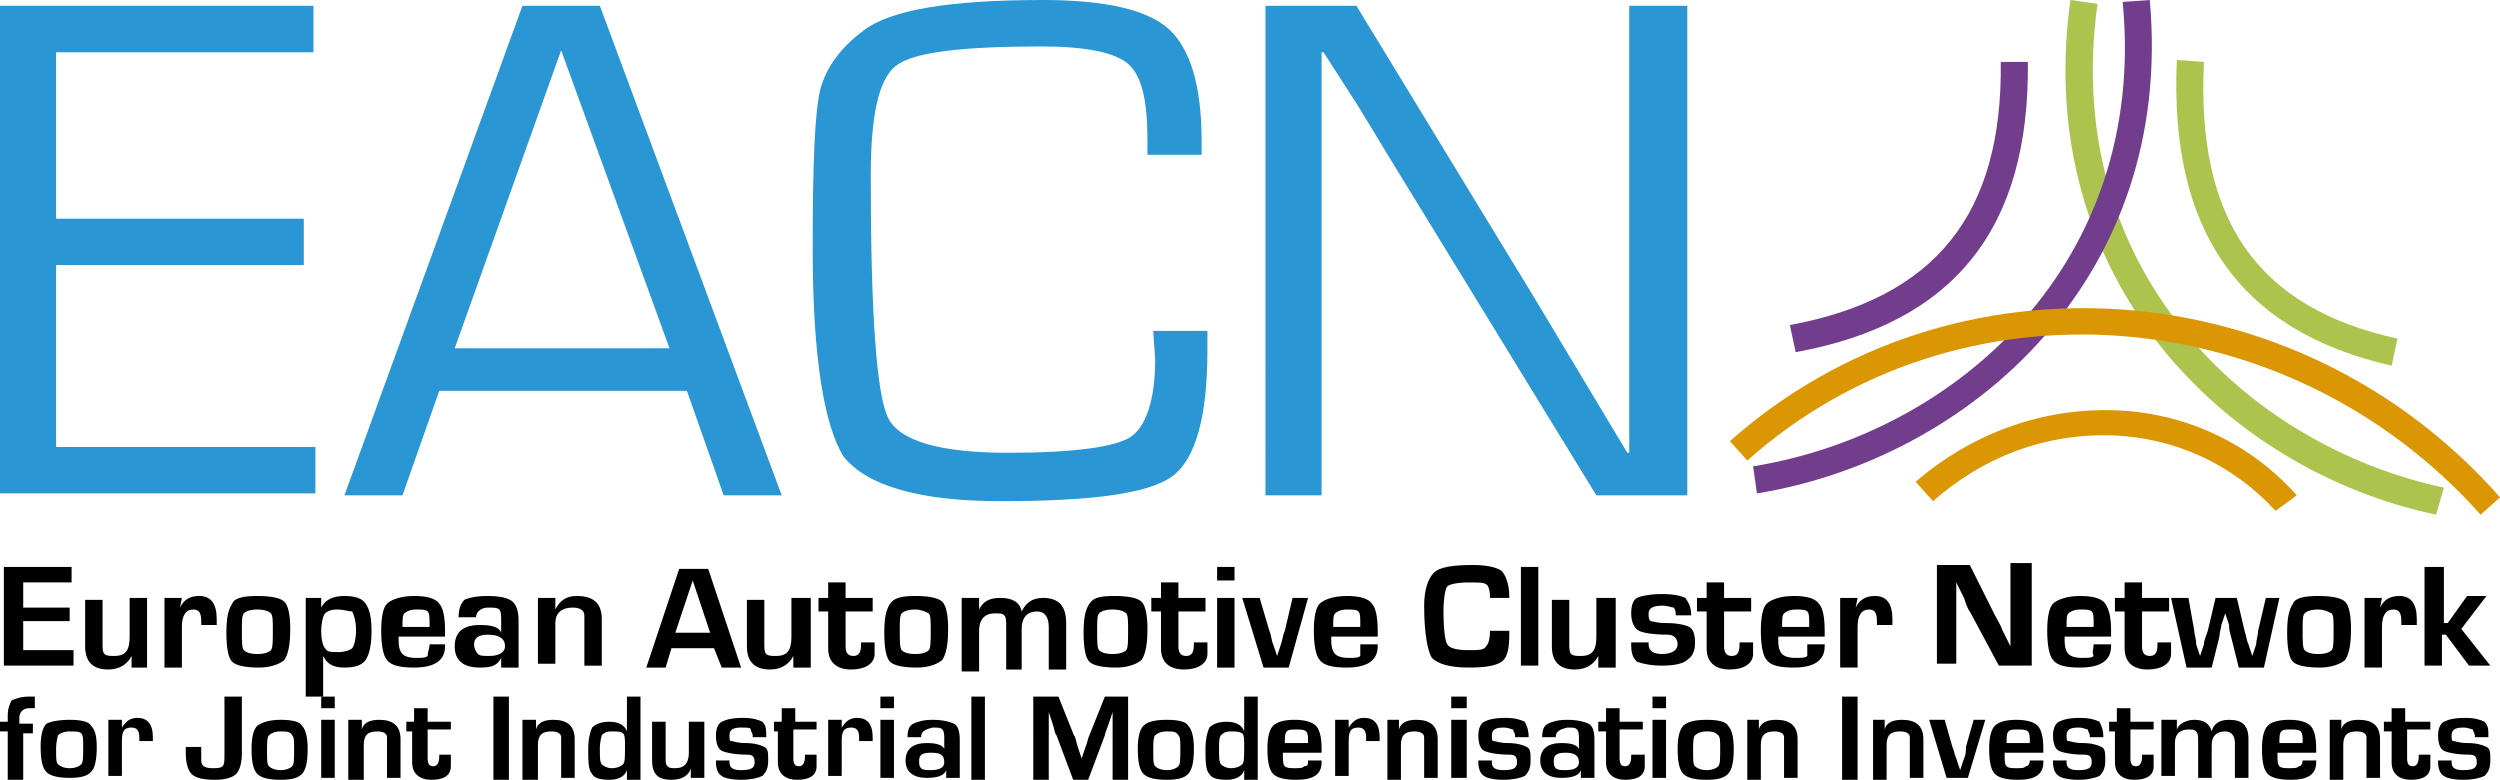 <?xml version="1.0" encoding="utf-8"?>
<!-- Generator: Adobe Illustrator 22.0.1, SVG Export Plug-In . SVG Version: 6.00 Build 0)  -->
<svg version="1.1" id="logo_1_" xmlns="http://www.w3.org/2000/svg" xmlns:xlink="http://www.w3.org/1999/xlink" x="0px" y="0px"
	 viewBox="0 0 129.2 40.3" style="enable-background:new 0 0 129.2 40.3;" xml:space="preserve">
<style type="text/css">
	.st0{fill:#2A97D4;}
	.st1{fill:#ACC44E;}
	.st2{fill:#723D8C;}
	.st3{fill:#DB9603;}
</style>
<g id="text">
	<path class="st0" d="M2.9,2.7v8.6h12.8v2.4H2.9v9.4h13.4v2.4H0V0.3h16.2v2.4H2.9z"/>
	<path class="st0" d="M35.5,20.2H22.7l-1.9,5.4h-3L27,0.3h4l9.4,25.3h-3L35.5,20.2z M34.6,18L29,2.6L23.5,18H34.6z"/>
	<path class="st0" d="M59.6,17.1h2.8v1c0,3.4-0.6,5.6-1.8,6.5s-4.1,1.3-8.9,1.3c-4.2,0-6.9-0.8-8.1-2.3c-1-1.6-1.6-5.1-1.6-10.7
		c0-4.4,0.1-7.1,0.4-8.3c0.3-1.1,1-2.1,2.2-3C46,0.5,49.1,0,53.9,0c3.2,0,5.4,0.5,6.5,1.5s1.7,2.9,1.7,5.8V8h-2.8V7.2
		c0-2-0.3-3.3-1-3.9s-2.2-0.9-4.5-0.9c-4.1,0-6.6,0.3-7.5,1S45,6,45,9.1c0,7.1,0.3,11.3,0.9,12.5c0.6,1.2,2.7,1.8,6.2,1.8
		c3.4,0,5.5-0.3,6.3-0.8s1.3-1.9,1.3-4L59.6,17.1z"/>
	<path class="st0" d="M87.2,0.3v25.3h-4.7L71.9,8.3l-1.7-2.8l-0.9-1.4l-0.9-1.4h-0.1v0.9v1v1.9v19.1h-2.9V0.3h4.7l9.2,15.1l2.4,4
		l1.2,2l1.2,2h0.1v-0.9v-1v-1.9V0.3H87.2z"/>
	<path d="M1.2,30.1v1.3h2.4v0.7H1.2v1.5h2.6v0.8H0.2v-5.1h3.5v0.8C3.7,30.1,1.2,30.1,1.2,30.1z"/>
	<path d="M7.6,30.9v3.6H6.8v-0.6l0,0c-0.2,0.4-0.6,0.7-1.2,0.7c-0.8,0-1.2-0.4-1.2-1.2V31h0.9v2.2c0,0.3,0,0.5,0.1,0.6
		s0.3,0.1,0.5,0.1c0.6,0,0.8-0.3,0.8-1v-2C6.7,30.9,7.6,30.9,7.6,30.9z"/>
	<path d="M8.5,30.9h0.9l-0.1,0.5l0,0c0.2-0.4,0.5-0.6,1-0.6c0.6,0,0.9,0.4,0.9,1.2v0.3h-0.8c0-0.1,0-0.2,0-0.2
		c0-0.4-0.1-0.6-0.4-0.6c-0.4,0-0.6,0.3-0.6,0.9v2.1H8.5V30.9z"/>
	<path d="M13.3,30.8c0.7,0,1.2,0.1,1.4,0.3c0.2,0.2,0.3,0.7,0.3,1.4c0,0.8-0.1,1.3-0.3,1.6c-0.2,0.2-0.7,0.4-1.3,0.4
		c-0.7,0-1.2-0.1-1.4-0.3s-0.3-0.7-0.3-1.5s0.1-1.2,0.3-1.5C12.1,30.9,12.6,30.8,13.3,30.8z M13.3,31.5c-0.4,0-0.6,0.1-0.7,0.2
		c-0.1,0.1-0.1,0.4-0.1,0.9s0,0.9,0.1,1s0.3,0.2,0.7,0.2s0.6-0.1,0.7-0.2c0.1-0.1,0.1-0.5,0.1-1s0-0.8-0.1-0.9
		C13.9,31.6,13.7,31.5,13.3,31.5z"/>
	<path d="M15.7,30.9h0.9v0.5l0,0c0.2-0.4,0.6-0.6,1.2-0.6c0.5,0,0.9,0.1,1.1,0.4s0.3,0.7,0.3,1.4c0,0.7-0.1,1.2-0.3,1.5
		c-0.2,0.3-0.6,0.4-1.1,0.4c-0.6,0-0.9-0.2-1.1-0.6l0,0V36h-0.9v-5.1H15.7z M17.4,31.5c-0.3,0-0.5,0.1-0.6,0.2s-0.2,0.5-0.2,0.9
		c0,0.5,0.1,0.8,0.2,0.9c0.1,0.2,0.3,0.2,0.7,0.2c0.3,0,0.6-0.1,0.7-0.2c0.1-0.1,0.2-0.5,0.2-0.9c0-0.5-0.1-0.8-0.2-1
		C18,31.6,17.8,31.5,17.4,31.5z"/>
	<path d="M22.2,33.3H23v0.1c0,0.7-0.5,1.1-1.6,1.1c-0.7,0-1.2-0.1-1.4-0.4c-0.2-0.2-0.3-0.8-0.3-1.5s0.1-1.2,0.3-1.4
		c0.2-0.2,0.7-0.4,1.4-0.4c0.6,0,1.1,0.1,1.3,0.4c0.2,0.2,0.3,0.7,0.3,1.4v0.3h-2.4c0,0.1,0,0.1,0,0.2c0,0.4,0.1,0.6,0.2,0.7
		c0.1,0.1,0.3,0.2,0.7,0.2c0.3,0,0.5,0,0.6-0.1C22.1,33.7,22.2,33.5,22.2,33.3z M22.2,32.3L22.2,32.3c0-0.4,0-0.6-0.1-0.7
		s-0.3-0.1-0.6-0.1c-0.3,0-0.5,0.1-0.6,0.2s-0.1,0.3-0.1,0.7h1.4V32.3z"/>
	<path d="M24.6,31.9h-0.9c0-0.4,0.1-0.7,0.3-0.9c0.2-0.1,0.6-0.2,1.2-0.2s1.1,0.1,1.3,0.3c0.2,0.2,0.3,0.5,0.3,1v2.4h-0.9V34l0,0
		c-0.2,0.4-0.5,0.5-1.1,0.5c-0.9,0-1.3-0.4-1.3-1.1c0-0.7,0.4-1.1,1.3-1.1c0.6,0,1,0.1,1.1,0.4l0,0v-0.6c0-0.3,0-0.5-0.1-0.6
		s-0.3-0.1-0.6-0.1C24.9,31.4,24.6,31.6,24.6,31.9z M25.2,32.8c-0.5,0-0.7,0.2-0.7,0.5c0,0.2,0.1,0.4,0.2,0.5s0.3,0.1,0.6,0.1
		c0.5,0,0.8-0.2,0.8-0.5C26.1,33,25.8,32.8,25.2,32.8z"/>
	<path d="M27.8,30.9h0.9v0.6l0,0c0.2-0.4,0.5-0.7,1.1-0.7c0.9,0,1.3,0.4,1.3,1.2v2.4h-0.9v-2.2v-0.1v-0.3c0-0.3-0.3-0.4-0.6-0.4
		c-0.6,0-0.9,0.3-0.9,0.8v2.1h-0.9V30.9z"/>
	<path d="M36.9,33.5h-2.2l-0.3,1h-1l1.7-5.1h1.5l1.7,5.1h-1L36.9,33.5z M36.7,32.7L35.8,30l-0.9,2.7H36.7z"/>
	<path d="M41.9,30.9v3.6H41v-0.6l0,0c-0.2,0.4-0.6,0.7-1.2,0.7c-0.8,0-1.2-0.4-1.2-1.2V31h0.9v2.2c0,0.3,0,0.5,0.1,0.6
		s0.3,0.1,0.5,0.1c0.6,0,0.8-0.3,0.8-1v-2C40.9,30.9,41.9,30.9,41.9,30.9z"/>
	<path d="M45.1,30.9v0.7h-1.4v1.8c0,0.3,0.1,0.5,0.4,0.5c0.3,0,0.4-0.2,0.4-0.6v-0.1h0.7v0.2c0,0.2,0,0.3,0,0.4
		c0,0.5-0.5,0.8-1.2,0.8c-0.8,0-1.2-0.4-1.2-1.1v-1.9h-0.5v-0.7h0.5v-0.8h0.9v0.8C43.7,30.9,45.1,30.9,45.1,30.9z"/>
	<path d="M47.3,30.8c0.7,0,1.2,0.1,1.4,0.3c0.2,0.2,0.3,0.7,0.3,1.4c0,0.8-0.1,1.3-0.3,1.6c-0.2,0.2-0.7,0.4-1.3,0.4
		c-0.7,0-1.2-0.1-1.4-0.3s-0.3-0.7-0.3-1.5s0.1-1.2,0.3-1.5S46.6,30.8,47.3,30.8z M47.3,31.5c-0.4,0-0.6,0.1-0.7,0.2
		c-0.1,0.1-0.1,0.4-0.1,0.9s0,0.9,0.1,1s0.3,0.2,0.7,0.2s0.6-0.1,0.7-0.2c0.1-0.1,0.1-0.5,0.1-1s0-0.8-0.1-0.9
		C47.8,31.6,47.6,31.5,47.3,31.5z"/>
	<path d="M49.7,30.9h0.9v0.6l0,0c0.2-0.4,0.5-0.6,1.1-0.6s1,0.2,1.1,0.7l0,0c0.2-0.4,0.5-0.7,1.1-0.7c0.8,0,1.2,0.4,1.2,1.3v2.4
		h-0.9v-2.2c0-0.5-0.2-0.8-0.6-0.8c-0.5,0-0.8,0.3-0.8,0.9v2.1H52v-2.2c0-0.3,0-0.5-0.1-0.6s-0.2-0.1-0.5-0.1
		c-0.5,0-0.8,0.3-0.8,0.9v2.1h-0.9V30.9z"/>
	<path d="M57.6,30.8c0.7,0,1.2,0.1,1.4,0.3c0.2,0.2,0.3,0.7,0.3,1.4c0,0.8-0.1,1.3-0.3,1.6c-0.2,0.2-0.7,0.4-1.3,0.4
		c-0.7,0-1.2-0.1-1.4-0.3S56,33.5,56,32.7s0.1-1.2,0.3-1.5S56.8,30.8,57.6,30.8z M57.5,31.5c-0.4,0-0.6,0.1-0.7,0.2
		c-0.1,0.1-0.1,0.4-0.1,0.9s0,0.9,0.1,1s0.3,0.2,0.7,0.2s0.6-0.1,0.7-0.2c0.1-0.1,0.1-0.5,0.1-1s0-0.8-0.1-0.9
		C58.1,31.6,57.9,31.5,57.5,31.5z"/>
	<path d="M62.3,30.9v0.7h-1.4v1.8c0,0.3,0.1,0.5,0.4,0.5c0.3,0,0.4-0.2,0.4-0.6v-0.1h0.7v0.2c0,0.2,0,0.3,0,0.4
		c0,0.5-0.5,0.8-1.2,0.8c-0.8,0-1.2-0.4-1.2-1.1v-1.9h-0.5v-0.7H60v-0.8h0.9v0.8C60.9,30.9,62.3,30.9,62.3,30.9z"/>
	<path d="M63.8,29.3V30h-0.9v-0.7H63.8z M63.8,30.9v3.6h-0.9v-3.6H63.8z"/>
	<path d="M67.6,30.9l-1,3.6h-1.3l-1.1-3.6h0.9l0.5,1.7c0.1,0.2,0.1,0.5,0.2,0.7l0.1,0.3l0.1,0.3l0,0l0.1-0.3l0.1-0.3
		c0.1-0.3,0.1-0.5,0.2-0.7l0.4-1.7C66.8,30.9,67.6,30.9,67.6,30.9z"/>
	<path d="M70.3,33.3h0.9v0.1c0,0.7-0.5,1.1-1.6,1.1c-0.7,0-1.2-0.1-1.4-0.4c-0.2-0.2-0.3-0.8-0.3-1.5s0.1-1.2,0.3-1.4
		c0.2-0.2,0.7-0.4,1.4-0.4c0.6,0,1.1,0.1,1.3,0.4c0.2,0.2,0.3,0.7,0.3,1.4v0.3h-2.4c0,0.1,0,0.1,0,0.2c0,0.4,0.1,0.6,0.2,0.7
		c0.1,0.1,0.3,0.2,0.7,0.2c0.3,0,0.5,0,0.6-0.1C70.3,33.7,70.3,33.5,70.3,33.3z M70.3,32.3L70.3,32.3c0-0.4,0-0.6-0.1-0.7
		s-0.3-0.1-0.6-0.1c-0.3,0-0.5,0.1-0.6,0.2s-0.1,0.3-0.1,0.7h1.4V32.3z"/>
	<path d="M77,32.6h1v0.2c0,0.7-0.1,1.2-0.4,1.4s-0.8,0.3-1.7,0.3c-1,0-1.6-0.2-1.9-0.5c-0.2-0.3-0.4-1.2-0.4-2.7
		c0-0.8,0.2-1.4,0.5-1.7c0.3-0.3,1-0.4,2-0.4c0.7,0,1.2,0.1,1.5,0.3c0.2,0.2,0.4,0.7,0.4,1.3v0.1h-1v-0.1c0-0.3-0.1-0.6-0.2-0.6
		c-0.1-0.1-0.4-0.1-0.9-0.1c-0.6,0-1,0.1-1.1,0.2s-0.2,0.6-0.2,1.3c0,1,0.1,1.6,0.2,1.7c0.1,0.2,0.5,0.3,1.1,0.3
		c0.5,0,0.8,0,0.9-0.2C76.9,33.3,77,33.1,77,32.6L77,32.6z"/>
	<path d="M79.5,29.3v5.1h-0.9v-5.1C78.6,29.3,79.5,29.3,79.5,29.3z"/>
	<path d="M83.5,30.9v3.6h-0.9v-0.6l0,0c-0.2,0.4-0.6,0.7-1.2,0.7c-0.8,0-1.2-0.4-1.2-1.2V31h0.9v2.2c0,0.3,0,0.5,0.1,0.6
		s0.3,0.1,0.5,0.1c0.6,0,0.8-0.3,0.8-1v-2C82.5,30.9,83.5,30.9,83.5,30.9z"/>
	<path d="M87.4,31.8h-0.8v-0.1c0-0.2-0.1-0.3-0.1-0.3c-0.1,0-0.3-0.1-0.6-0.1c-0.4,0-0.7,0.1-0.7,0.4c0,0.2,0,0.3,0.1,0.4
		c0.1,0,0.3,0.1,0.8,0.1c0.6,0,1,0.1,1.2,0.2s0.3,0.4,0.3,0.8c0,0.4-0.1,0.7-0.4,0.9c-0.2,0.2-0.7,0.3-1.3,0.3c-0.6,0-1-0.1-1.3-0.2
		c-0.2-0.2-0.3-0.4-0.3-0.9v-0.1h0.9c0,0.1,0,0.1,0,0.1c0,0.3,0.2,0.5,0.7,0.5s0.8-0.2,0.8-0.5s-0.2-0.5-0.5-0.5
		c-0.8,0-1.3-0.1-1.5-0.2c-0.2-0.1-0.4-0.4-0.4-0.9c0-0.4,0.1-0.7,0.3-0.8c0.2-0.1,0.7-0.2,1.3-0.2c0.6,0,1,0.1,1.2,0.2
		C87.3,31.2,87.4,31.4,87.4,31.8z"/>
	<path d="M90.5,30.9v0.7h-1.4v1.8c0,0.3,0.1,0.5,0.4,0.5s0.4-0.2,0.4-0.6v-0.1h0.7v0.2c0,0.2,0,0.3,0,0.4c0,0.5-0.5,0.8-1.2,0.8
		c-0.8,0-1.2-0.4-1.2-1.1v-1.9h-0.5v-0.7h0.5v-0.8h0.9v0.8C89.1,30.9,90.5,30.9,90.5,30.9z"/>
	<path d="M93.4,33.3h0.9v0.1c0,0.7-0.5,1.1-1.6,1.1c-0.7,0-1.2-0.1-1.4-0.4c-0.2-0.2-0.3-0.8-0.3-1.5s0.1-1.2,0.3-1.4
		c0.2-0.2,0.7-0.4,1.4-0.4c0.6,0,1.1,0.1,1.3,0.4c0.2,0.2,0.3,0.7,0.3,1.4v0.3h-2.4c0,0.1,0,0.1,0,0.2c0,0.4,0.1,0.6,0.2,0.7
		c0.1,0.1,0.3,0.2,0.7,0.2c0.3,0,0.5,0,0.6-0.1C93.4,33.7,93.4,33.5,93.4,33.3z M93.5,32.3L93.5,32.3c0-0.4,0-0.6-0.1-0.7
		s-0.3-0.1-0.6-0.1c-0.3,0-0.5,0.1-0.6,0.2s-0.1,0.3-0.1,0.7h1.4V32.3z"/>
	<path d="M95.1,30.9H96l-0.1,0.5l0,0c0.2-0.4,0.5-0.6,1-0.6c0.6,0,0.9,0.4,0.9,1.2v0.3H97c0-0.1,0-0.2,0-0.2c0-0.4-0.1-0.6-0.4-0.6
		c-0.4,0-0.6,0.3-0.6,0.9v2.1h-0.9V30.9z"/>
	<path d="M105,29.3v5.1h-1.7l-1.5-2.8c-0.1-0.1-0.2-0.4-0.3-0.7l-0.2-0.4l-0.2-0.4l0,0v0.3v0.3v0.7v2.9h-1v-5.1h1.7l1.3,2.6
		c0.1,0.2,0.3,0.5,0.4,0.8l0.2,0.4l0.2,0.4l0,0v-0.3v-0.3v-0.7v-3h1.1V29.3z"/>
	<path d="M108.2,33.3h0.9v0.1c0,0.7-0.5,1.1-1.6,1.1c-0.7,0-1.2-0.1-1.4-0.4c-0.2-0.2-0.3-0.8-0.3-1.5s0.1-1.2,0.3-1.4
		c0.2-0.2,0.7-0.4,1.4-0.4c0.6,0,1.1,0.1,1.3,0.4s0.3,0.7,0.3,1.4v0.3h-2.4c0,0.1,0,0.1,0,0.2c0,0.4,0.1,0.6,0.2,0.7
		c0.1,0.1,0.3,0.2,0.7,0.2c0.3,0,0.5,0,0.6-0.1C108.1,33.7,108.2,33.5,108.2,33.3z M108.2,32.3L108.2,32.3c0-0.4,0-0.6-0.1-0.7
		s-0.3-0.1-0.6-0.1c-0.3,0-0.5,0.1-0.6,0.2s-0.1,0.3-0.1,0.7h1.4V32.3z"/>
	<path d="M112.1,30.9v0.7h-1.4v1.8c0,0.3,0.1,0.5,0.4,0.5s0.4-0.2,0.4-0.6v-0.1h0.7v0.2c0,0.2,0,0.3,0,0.4c0,0.5-0.5,0.8-1.2,0.8
		c-0.8,0-1.2-0.4-1.2-1.1v-1.9h-0.5v-0.7h0.5v-0.8h0.9v0.8C110.7,30.9,112.1,30.9,112.1,30.9z"/>
	<path d="M117.8,30.9l-0.8,3.6h-1.3l-0.4-1.6c-0.1-0.3-0.1-0.5-0.1-0.6l-0.1-0.3l-0.1-0.3l0,0l-0.1,0.3l-0.1,0.3
		c0,0.1-0.1,0.4-0.1,0.6l-0.4,1.6H113l-0.8-3.6h0.9l0.3,1.7c0,0.2,0.1,0.4,0.1,0.7l0.1,0.3l0.1,0.3l0,0l0.1-0.3l0.1-0.3
		c0-0.2,0.1-0.4,0.2-0.7l0.4-1.7h1.1l0.4,1.7c0.1,0.3,0.1,0.5,0.2,0.7l0.1,0.3l0.1,0.3l0,0l0.1-0.3l0.1-0.3c0-0.2,0.1-0.5,0.1-0.7
		l0.4-1.7C117.1,30.9,117.8,30.9,117.8,30.9z"/>
	<path d="M119.8,30.8c0.7,0,1.2,0.1,1.4,0.3c0.2,0.2,0.3,0.7,0.3,1.4c0,0.8-0.1,1.3-0.3,1.6c-0.2,0.2-0.7,0.4-1.3,0.4
		c-0.7,0-1.2-0.1-1.4-0.3c-0.2-0.2-0.3-0.7-0.3-1.5s0.1-1.2,0.3-1.5C118.6,30.9,119.1,30.8,119.8,30.8z M119.8,31.5
		c-0.4,0-0.6,0.1-0.7,0.2s-0.1,0.4-0.1,0.9s0,0.9,0.1,1s0.3,0.2,0.7,0.2c0.4,0,0.6-0.1,0.7-0.2c0.1-0.1,0.1-0.5,0.1-1s0-0.8-0.1-0.9
		C120.3,31.6,120.1,31.5,119.8,31.5z"/>
	<path d="M122.2,30.9h0.9l-0.1,0.5l0,0c0.2-0.4,0.5-0.6,1-0.6c0.6,0,0.9,0.4,0.9,1.2v0.3h-0.8c0-0.1,0-0.2,0-0.2
		c0-0.4-0.1-0.6-0.4-0.6c-0.4,0-0.6,0.3-0.6,0.9v2.1h-0.9V30.9z"/>
	<path d="M126.3,29.3v2.9h0.2l1-1.4h1l-1.3,1.7l1.5,1.9h-1.1l-1.2-1.6h-0.2v1.6h-0.9v-5.1C125.3,29.3,126.3,29.3,126.3,29.3z"/>
	<path d="M0.4,40.2v-2.4H0v-0.5h0.4v-0.3c0-0.4,0.1-0.6,0.2-0.8c0.2-0.1,0.5-0.2,0.9-0.2c0.1,0,0.2,0,0.3,0v0.6c-0.1,0-0.2,0-0.3,0
		c-0.3,0-0.5,0.2-0.5,0.5v0.3h0.7v0.5H1.2v2.4H0.4z"/>
	<path d="M3.6,37.2c0.6,0,1,0.1,1.1,0.3C4.9,37.7,5,38,5,38.6c0,0.7-0.1,1.1-0.3,1.3c-0.2,0.2-0.5,0.3-1.1,0.3c-0.6,0-1-0.1-1.2-0.3
		c-0.2-0.2-0.3-0.6-0.3-1.3c0-0.6,0.1-1,0.3-1.2C2.6,37.3,3,37.2,3.6,37.2z M3.6,37.8c-0.3,0-0.5,0.1-0.6,0.2
		C3,38,2.9,38.3,2.9,38.7c0,0.5,0,0.7,0.1,0.8c0.1,0.1,0.3,0.2,0.6,0.2c0.3,0,0.5-0.1,0.6-0.2c0.1-0.1,0.1-0.4,0.1-0.9
		c0-0.4,0-0.6-0.1-0.7C4.1,37.8,3.9,37.8,3.6,37.8z"/>
	<path d="M5.6,37.2h0.7l0,0.4l0,0c0.2-0.3,0.4-0.5,0.8-0.5c0.5,0,0.8,0.3,0.8,1v0.2H7.2c0-0.1,0-0.1,0-0.2c0-0.3-0.1-0.5-0.4-0.5
		c-0.4,0-0.5,0.2-0.5,0.7v1.8H5.6V37.2z"/>
	<path d="M12.5,36v2.9c0,0.5-0.1,0.9-0.3,1.1c-0.2,0.2-0.6,0.3-1.1,0.3c-0.6,0-1-0.1-1.2-0.3c-0.2-0.2-0.3-0.6-0.3-1.1l0-0.3h0.8
		c0,0.2,0,0.3,0,0.4c0,0.1,0,0.2,0,0.3c0,0.3,0.2,0.4,0.6,0.4c0.2,0,0.4,0,0.5-0.1c0.1-0.1,0.1-0.3,0.1-0.6V36H12.5z"/>
	<path d="M14.5,37.2c0.6,0,1,0.1,1.1,0.3c0.2,0.2,0.3,0.6,0.3,1.2c0,0.7-0.1,1.1-0.3,1.3c-0.2,0.2-0.5,0.3-1.1,0.3
		c-0.6,0-1-0.1-1.2-0.3c-0.2-0.2-0.3-0.6-0.3-1.3c0-0.6,0.1-1,0.3-1.2C13.6,37.3,14,37.2,14.5,37.2z M14.5,37.8
		c-0.3,0-0.5,0.1-0.6,0.2c-0.1,0.1-0.1,0.4-0.1,0.8c0,0.5,0,0.7,0.1,0.8c0.1,0.1,0.3,0.2,0.6,0.2c0.3,0,0.5-0.1,0.6-0.2
		c0.1-0.1,0.1-0.4,0.1-0.9c0-0.4,0-0.6-0.1-0.7C15,37.8,14.8,37.8,14.5,37.8z"/>
	<path d="M17.3,36v0.6h-0.7V36H17.3z M17.3,37.2v3h-0.7v-3H17.3z"/>
	<path d="M18,37.2h0.7l0,0.5l0,0c0.1-0.4,0.5-0.5,0.9-0.5c0.7,0,1.1,0.3,1.1,1v2H20v-1.8v-0.1l0-0.2c0-0.2-0.2-0.3-0.5-0.3
		c-0.5,0-0.7,0.2-0.7,0.7v1.8H18V37.2z"/>
	<path d="M23.3,37.2v0.5h-1.2v1.5c0,0.3,0.1,0.4,0.3,0.4c0.2,0,0.3-0.2,0.3-0.5v-0.1h0.6v0.2c0,0.1,0,0.3,0,0.4c0,0.5-0.4,0.7-1,0.7
		c-0.6,0-1-0.3-1-0.9v-1.6H21v-0.5h0.4v-0.7h0.7v0.7H23.3z"/>
	<path d="M26.3,36v4.3h-0.8V36H26.3z"/>
	<path d="M27,37.2h0.7l0,0.5l0,0c0.1-0.4,0.5-0.5,0.9-0.5c0.7,0,1.1,0.3,1.1,1v2H29v-1.8v-0.1l0-0.2c0-0.2-0.2-0.3-0.5-0.3
		c-0.5,0-0.7,0.2-0.7,0.7v1.8H27V37.2z"/>
	<path d="M33.1,36v4.3h-0.7l0-0.5l0,0c-0.1,0.3-0.4,0.5-0.9,0.5c-0.5,0-0.8-0.1-0.9-0.3c-0.2-0.2-0.2-0.7-0.2-1.3
		c0-0.5,0.1-0.9,0.2-1.1c0.2-0.2,0.5-0.3,0.9-0.3c0.5,0,0.8,0.2,0.9,0.5l0,0V36H33.1z M31.6,37.8c-0.3,0-0.4,0.1-0.5,0.2
		C31.1,38,31,38.3,31,38.7c0,0.4,0,0.7,0.1,0.8c0.1,0.1,0.3,0.2,0.5,0.2c0.3,0,0.5-0.1,0.6-0.2c0.1-0.1,0.1-0.4,0.1-0.9
		c0-0.4,0-0.6-0.1-0.7C32.1,37.8,31.9,37.8,31.6,37.8z"/>
	<path d="M36.4,37.2v3h-0.7l0-0.5l0,0c-0.1,0.4-0.5,0.6-1,0.6c-0.7,0-1-0.3-1-1v-2h0.7v1.8c0,0.3,0,0.4,0.1,0.5
		c0.1,0.1,0.2,0.1,0.4,0.1c0.5,0,0.7-0.3,0.7-0.8v-1.6H36.4z"/>
	<path d="M39.6,38.1h-0.7c0,0,0,0,0-0.1c0-0.1-0.1-0.2-0.1-0.3s-0.2-0.1-0.5-0.1c-0.4,0-0.6,0.1-0.6,0.4c0,0.2,0,0.3,0.1,0.3
		c0.1,0,0.3,0.1,0.7,0.1c0.5,0,0.8,0.1,1,0.2c0.2,0.1,0.2,0.3,0.2,0.7c0,0.4-0.1,0.6-0.3,0.8c-0.2,0.1-0.6,0.2-1.1,0.2
		c-0.5,0-0.9-0.1-1-0.2c-0.2-0.1-0.3-0.4-0.3-0.7v-0.1h0.7c0,0,0,0.1,0,0.1c0,0.3,0.2,0.4,0.6,0.4c0.5,0,0.7-0.1,0.7-0.4
		c0-0.3-0.1-0.4-0.4-0.4c-0.6,0-1.1-0.1-1.3-0.2c-0.2-0.1-0.3-0.4-0.3-0.8c0-0.3,0.1-0.6,0.3-0.7c0.2-0.1,0.5-0.2,1.1-0.2
		c0.5,0,0.8,0.1,1,0.2C39.6,37.5,39.6,37.7,39.6,38.1z"/>
	<path d="M42.2,37.2v0.5h-1.2v1.5c0,0.3,0.1,0.4,0.3,0.4c0.2,0,0.3-0.2,0.3-0.5v-0.1h0.6v0.2c0,0.1,0,0.3,0,0.4c0,0.5-0.4,0.7-1,0.7
		c-0.6,0-1-0.3-1-0.9v-1.6H40v-0.5h0.4v-0.7h0.7v0.7H42.2z"/>
	<path d="M42.8,37.2h0.7l0,0.4l0,0c0.2-0.3,0.4-0.5,0.8-0.5c0.5,0,0.8,0.3,0.8,1v0.2h-0.7c0-0.1,0-0.1,0-0.2c0-0.3-0.1-0.5-0.4-0.5
		c-0.4,0-0.5,0.2-0.5,0.7v1.8h-0.7V37.2z"/>
	<path d="M46.2,36v0.6h-0.7V36H46.2z M46.2,37.2v3h-0.7v-3H46.2z"/>
	<path d="M47.6,38.1h-0.7c0-0.4,0.1-0.6,0.3-0.7c0.2-0.1,0.5-0.2,1-0.2c0.5,0,0.9,0.1,1.1,0.2c0.2,0.1,0.3,0.4,0.3,0.8v2h-0.7l0-0.4
		l0,0c-0.1,0.3-0.5,0.4-1,0.4c-0.7,0-1.1-0.3-1.1-0.9c0-0.6,0.4-0.9,1.1-0.9c0.5,0,0.8,0.1,0.9,0.3h0v-0.5c0-0.2,0-0.4-0.1-0.5
		c-0.1-0.1-0.2-0.1-0.5-0.1C47.8,37.7,47.6,37.8,47.6,38.1z M48.1,38.9c-0.4,0-0.6,0.1-0.6,0.4c0,0.2,0,0.3,0.1,0.4
		c0.1,0.1,0.3,0.1,0.5,0.1c0.4,0,0.7-0.1,0.7-0.4C48.8,39,48.6,38.9,48.1,38.9z"/>
	<path d="M50.9,36v4.3h-0.7V36H50.9z"/>
	<path d="M58.3,36v4.3h-0.8v-2.3c0-0.2,0-0.4,0-0.6l0-0.3l0-0.3h0l-0.1,0.3l-0.1,0.3c-0.1,0.3-0.2,0.5-0.2,0.6l-0.9,2.4h-0.7
		l-0.9-2.4c-0.1-0.1-0.1-0.3-0.2-0.6l-0.1-0.3l-0.1-0.3h0l0,0.3l0,0.3c0,0.2,0,0.4,0,0.6v2.3h-0.8V36h1.3l0.8,2
		c0.1,0.1,0.1,0.3,0.2,0.6l0.1,0.3l0.1,0.3h0l0.1-0.3l0.1-0.3c0.1-0.2,0.1-0.4,0.2-0.6l0.8-2H58.3z"/>
	<path d="M60.3,37.2c0.6,0,1,0.1,1.1,0.3c0.2,0.2,0.3,0.6,0.3,1.2c0,0.7-0.1,1.1-0.3,1.3c-0.2,0.2-0.5,0.3-1.1,0.3
		c-0.6,0-1-0.1-1.2-0.3c-0.2-0.2-0.3-0.6-0.3-1.3c0-0.6,0.1-1,0.3-1.2C59.3,37.3,59.7,37.2,60.3,37.2z M60.3,37.8
		c-0.3,0-0.5,0.1-0.6,0.2c-0.1,0.1-0.1,0.4-0.1,0.8c0,0.5,0,0.7,0.1,0.8c0.1,0.1,0.3,0.2,0.6,0.2c0.3,0,0.5-0.1,0.6-0.2
		c0.1-0.1,0.1-0.4,0.1-0.9c0-0.4,0-0.6-0.1-0.7C60.8,37.8,60.6,37.8,60.3,37.8z"/>
	<path d="M65,36v4.3h-0.7l0-0.5l0,0c-0.1,0.3-0.4,0.5-0.9,0.5c-0.5,0-0.8-0.1-0.9-0.3c-0.2-0.2-0.2-0.7-0.2-1.3
		c0-0.5,0.1-0.9,0.2-1.1c0.2-0.2,0.5-0.3,0.9-0.3c0.5,0,0.8,0.2,0.9,0.5l0,0V36H65z M63.6,37.8c-0.3,0-0.4,0.1-0.5,0.2
		c-0.1,0.1-0.1,0.4-0.1,0.7c0,0.4,0,0.7,0.1,0.8c0.1,0.1,0.3,0.2,0.5,0.2c0.3,0,0.5-0.1,0.6-0.2c0.1-0.1,0.1-0.4,0.1-0.9
		c0-0.4,0-0.6-0.1-0.7C64,37.8,63.9,37.8,63.6,37.8z"/>
	<path d="M67.6,39.3h0.7v0.1c0,0.6-0.4,0.9-1.3,0.9c-0.6,0-1-0.1-1.2-0.3c-0.2-0.2-0.3-0.6-0.3-1.3c0-0.6,0.1-1,0.3-1.2
		c0.2-0.2,0.6-0.3,1.1-0.3c0.5,0,0.9,0.1,1.1,0.3s0.3,0.6,0.3,1.2v0.2h-2c0,0.1,0,0.1,0,0.1c0,0.3,0,0.5,0.1,0.6s0.3,0.1,0.5,0.1
		c0.3,0,0.4,0,0.5-0.1C67.6,39.6,67.6,39.5,67.6,39.3z M67.6,38.4l0-0.1c0-0.2,0-0.4-0.1-0.5c-0.1-0.1-0.3-0.1-0.5-0.1
		c-0.3,0-0.4,0-0.5,0.1c-0.1,0.1-0.1,0.3-0.1,0.6H67.6z"/>
	<path d="M69,37.2h0.7l0,0.4l0,0c0.2-0.3,0.4-0.5,0.8-0.5c0.5,0,0.8,0.3,0.8,1v0.2h-0.7c0-0.1,0-0.1,0-0.2c0-0.3-0.1-0.5-0.4-0.5
		c-0.4,0-0.5,0.2-0.5,0.7v1.8H69V37.2z"/>
	<path d="M71.6,37.2h0.7l0,0.5l0,0c0.1-0.4,0.5-0.5,0.9-0.5c0.7,0,1.1,0.3,1.1,1v2h-0.7v-1.8v-0.1l0-0.2c0-0.2-0.2-0.3-0.5-0.3
		c-0.5,0-0.7,0.2-0.7,0.7v1.8h-0.7V37.2z"/>
	<path d="M75.8,36v0.6H75V36H75.8z M75.8,37.2v3H75v-3H75.8z"/>
	<path d="M79,38.1h-0.7c0,0,0,0,0-0.1c0-0.1-0.1-0.2-0.1-0.3c-0.1,0-0.2-0.1-0.5-0.1c-0.4,0-0.6,0.1-0.6,0.4c0,0.2,0,0.3,0.1,0.3
		s0.3,0.1,0.7,0.1c0.5,0,0.8,0.1,1,0.2c0.2,0.1,0.2,0.3,0.2,0.7c0,0.4-0.1,0.6-0.3,0.8c-0.2,0.1-0.6,0.2-1.1,0.2
		c-0.5,0-0.9-0.1-1-0.2c-0.2-0.1-0.3-0.4-0.3-0.7v-0.1h0.7c0,0,0,0.1,0,0.1c0,0.3,0.2,0.4,0.6,0.4c0.5,0,0.7-0.1,0.7-0.4
		c0-0.3-0.1-0.4-0.4-0.4c-0.6,0-1.1-0.1-1.3-0.2c-0.2-0.1-0.3-0.4-0.3-0.8c0-0.3,0.1-0.6,0.3-0.7c0.2-0.1,0.5-0.2,1.1-0.2
		c0.5,0,0.8,0.1,1,0.2C78.9,37.5,79,37.7,79,38.1z"/>
	<path d="M80.4,38.1h-0.7c0-0.4,0.1-0.6,0.3-0.7c0.2-0.1,0.5-0.2,1-0.2c0.5,0,0.9,0.1,1.1,0.2c0.2,0.1,0.3,0.4,0.3,0.8v2h-0.7l0-0.4
		l0,0c-0.1,0.3-0.5,0.4-1,0.4c-0.7,0-1.1-0.3-1.1-0.9c0-0.6,0.4-0.9,1.1-0.9c0.5,0,0.8,0.1,0.9,0.3h0v-0.5c0-0.2,0-0.4-0.1-0.5
		c-0.1-0.1-0.2-0.1-0.5-0.1C80.6,37.7,80.4,37.8,80.4,38.1z M80.9,38.9c-0.4,0-0.6,0.1-0.6,0.4c0,0.2,0,0.3,0.1,0.4
		c0.1,0.1,0.3,0.1,0.5,0.1c0.4,0,0.7-0.1,0.7-0.4C81.6,39,81.3,38.9,80.9,38.9z"/>
	<path d="M84.9,37.2v0.5h-1.2v1.5c0,0.3,0.1,0.4,0.3,0.4c0.2,0,0.3-0.2,0.3-0.5v-0.1H85v0.2c0,0.1,0,0.3,0,0.4c0,0.5-0.4,0.7-1,0.7
		c-0.6,0-1-0.3-1-0.9v-1.6h-0.4v-0.5H83v-0.7h0.7v0.7H84.9z"/>
	<path d="M86.1,36v0.6h-0.7V36H86.1z M86.1,37.2v3h-0.7v-3H86.1z"/>
	<path d="M88.2,37.2c0.6,0,1,0.1,1.1,0.3c0.2,0.2,0.3,0.6,0.3,1.2c0,0.7-0.1,1.1-0.3,1.3c-0.2,0.2-0.5,0.3-1.1,0.3
		c-0.6,0-1-0.1-1.2-0.3c-0.2-0.2-0.3-0.6-0.3-1.3c0-0.6,0.1-1,0.3-1.2C87.2,37.3,87.6,37.2,88.2,37.2z M88.2,37.8
		c-0.3,0-0.5,0.1-0.6,0.2c-0.1,0.1-0.1,0.4-0.1,0.8c0,0.5,0,0.7,0.1,0.8c0.1,0.1,0.3,0.2,0.6,0.2c0.3,0,0.5-0.1,0.6-0.2
		c0.1-0.1,0.1-0.4,0.1-0.9c0-0.4,0-0.6-0.1-0.7C88.6,37.8,88.4,37.8,88.2,37.8z"/>
	<path d="M90.2,37.2h0.7l0,0.5l0,0c0.1-0.4,0.5-0.5,0.9-0.5c0.7,0,1.1,0.3,1.1,1v2h-0.7v-1.8v-0.1l0-0.2c0-0.2-0.2-0.3-0.5-0.3
		c-0.5,0-0.7,0.2-0.7,0.7v1.8h-0.7V37.2z"/>
	<path d="M96,36v4.3h-0.8V36H96z"/>
	<path d="M96.7,37.2h0.7l0,0.5l0,0c0.1-0.4,0.5-0.5,0.9-0.5c0.7,0,1.1,0.3,1.1,1v2h-0.7v-1.8v-0.1l0-0.2c0-0.2-0.2-0.3-0.5-0.3
		c-0.5,0-0.7,0.2-0.7,0.7v1.8h-0.7V37.2z"/>
	<path d="M102.6,37.2l-0.9,3h-1.1l-0.9-3h0.8l0.4,1.4c0.1,0.2,0.1,0.4,0.2,0.6l0.1,0.3l0.1,0.3h0l0.1-0.3l0.1-0.3
		c0.1-0.2,0.1-0.4,0.1-0.6l0.4-1.4H102.6z"/>
	<path d="M104.9,39.3h0.7v0.1c0,0.6-0.4,0.9-1.3,0.9c-0.6,0-1-0.1-1.2-0.3c-0.2-0.2-0.3-0.6-0.3-1.3c0-0.6,0.1-1,0.3-1.2
		c0.2-0.2,0.6-0.3,1.1-0.3c0.5,0,0.9,0.1,1.1,0.3c0.2,0.2,0.3,0.6,0.3,1.2v0.2h-2c0,0.1,0,0.1,0,0.1c0,0.3,0,0.5,0.1,0.6
		c0.1,0.1,0.3,0.1,0.5,0.1c0.3,0,0.4,0,0.5-0.1C104.8,39.6,104.9,39.5,104.9,39.3z M104.9,38.4l0-0.1c0-0.2,0-0.4-0.1-0.5
		c-0.1-0.1-0.3-0.1-0.5-0.1c-0.3,0-0.4,0-0.5,0.1c-0.1,0.1-0.1,0.3-0.1,0.6H104.9z"/>
	<path d="M108.7,38.1H108c0,0,0,0,0-0.1c0-0.1-0.1-0.2-0.1-0.3c-0.1,0-0.2-0.1-0.5-0.1c-0.4,0-0.6,0.1-0.6,0.4c0,0.2,0,0.3,0.1,0.3
		c0.1,0,0.3,0.1,0.7,0.1c0.5,0,0.8,0.1,1,0.2c0.2,0.1,0.2,0.3,0.2,0.7c0,0.4-0.1,0.6-0.3,0.8c-0.2,0.1-0.6,0.2-1.1,0.2
		c-0.5,0-0.9-0.1-1-0.2c-0.2-0.1-0.3-0.4-0.3-0.7v-0.1h0.7c0,0,0,0.1,0,0.1c0,0.3,0.2,0.4,0.6,0.4c0.5,0,0.7-0.1,0.7-0.4
		c0-0.3-0.1-0.4-0.4-0.4c-0.6,0-1.1-0.1-1.3-0.2c-0.2-0.1-0.3-0.4-0.3-0.8c0-0.3,0.1-0.6,0.3-0.7c0.2-0.1,0.5-0.2,1.1-0.2
		c0.5,0,0.8,0.1,1,0.2C108.6,37.5,108.7,37.7,108.7,38.1z"/>
	<path d="M111.3,37.2v0.5h-1.2v1.5c0,0.3,0.1,0.4,0.3,0.4c0.2,0,0.3-0.2,0.3-0.5v-0.1h0.6v0.2c0,0.1,0,0.3,0,0.4
		c0,0.5-0.4,0.7-1,0.7c-0.6,0-1-0.3-1-0.9v-1.6H109v-0.5h0.4v-0.7h0.7v0.7H111.3z"/>
	<path d="M111.8,37.2h0.7l0,0.5l0,0c0.1-0.3,0.5-0.5,0.9-0.5c0.5,0,0.8,0.2,0.9,0.6h0c0.1-0.4,0.4-0.6,0.9-0.6c0.7,0,1,0.3,1,1v2
		h-0.7v-1.8c0-0.4-0.2-0.6-0.5-0.6c-0.4,0-0.7,0.2-0.7,0.7v1.7h-0.7v-1.9c0-0.2,0-0.4-0.1-0.5c-0.1-0.1-0.2-0.1-0.4-0.1
		c-0.4,0-0.7,0.2-0.7,0.7v1.7h-0.7V37.2z"/>
	<path d="M119,39.3h0.7v0.1c0,0.6-0.4,0.9-1.3,0.9c-0.6,0-1-0.1-1.2-0.3c-0.2-0.2-0.3-0.6-0.3-1.3c0-0.6,0.1-1,0.3-1.2
		c0.2-0.2,0.6-0.3,1.1-0.3c0.5,0,0.9,0.1,1.1,0.3c0.2,0.2,0.3,0.6,0.3,1.2v0.2h-2c0,0.1,0,0.1,0,0.1c0,0.3,0,0.5,0.1,0.6
		c0.1,0.1,0.3,0.1,0.5,0.1c0.3,0,0.4,0,0.5-0.1C118.9,39.6,119,39.5,119,39.3z M119,38.4l0-0.1c0-0.2,0-0.4-0.1-0.5
		c-0.1-0.1-0.3-0.1-0.5-0.1c-0.3,0-0.4,0-0.5,0.1c-0.1,0.1-0.1,0.3-0.1,0.6H119z"/>
	<path d="M120.3,37.2h0.7l0,0.5l0,0c0.1-0.4,0.5-0.5,0.9-0.5c0.7,0,1.1,0.3,1.1,1v2h-0.7v-1.8v-0.1l0-0.2c0-0.2-0.2-0.3-0.5-0.3
		c-0.5,0-0.7,0.2-0.7,0.7v1.8h-0.7V37.2z"/>
	<path d="M125.6,37.2v0.5h-1.2v1.5c0,0.3,0.1,0.4,0.3,0.4c0.2,0,0.3-0.2,0.3-0.5v-0.1h0.6v0.2c0,0.1,0,0.3,0,0.4
		c0,0.5-0.4,0.7-1,0.7c-0.6,0-1-0.3-1-0.9v-1.6h-0.4v-0.5h0.4v-0.7h0.7v0.7H125.6z"/>
	<path d="M128.6,38.1h-0.7c0,0,0,0,0-0.1c0-0.1-0.1-0.2-0.1-0.3c-0.1,0-0.2-0.1-0.5-0.1c-0.4,0-0.6,0.1-0.6,0.4c0,0.2,0,0.3,0.1,0.3
		c0.1,0,0.3,0.1,0.7,0.1c0.5,0,0.8,0.1,1,0.2c0.2,0.1,0.2,0.3,0.2,0.7c0,0.4-0.1,0.6-0.3,0.8c-0.2,0.1-0.6,0.2-1.1,0.2
		c-0.5,0-0.9-0.1-1-0.2c-0.2-0.1-0.3-0.4-0.3-0.7v-0.1h0.7c0,0,0,0.1,0,0.1c0,0.3,0.2,0.4,0.6,0.4c0.5,0,0.7-0.1,0.7-0.4
		c0-0.3-0.1-0.4-0.4-0.4c-0.6,0-1.1-0.1-1.3-0.2c-0.2-0.1-0.3-0.4-0.3-0.8c0-0.3,0.1-0.6,0.3-0.7c0.2-0.1,0.5-0.2,1.1-0.2
		c0.5,0,0.8,0.1,1,0.2C128.6,37.5,128.6,37.7,128.6,38.1z"/>
</g>
<g id="lineas">
	<path class="st1" d="M123.6,18.9c-7.9-1.8-11.5-7-11.1-15.8l1.4,0.1c-0.4,8.1,2.7,12.7,10,14.3L123.6,18.9z"/>
	<path class="st1" d="M125.9,26.6C115,24.3,105,14.4,107,0l1.4,0.2c-1.9,13.6,7.6,22.8,17.9,25L125.9,26.6z"/>
	<path class="st2" d="M92.8,18.2l-0.3-1.4c7.5-1.4,11-5.7,10.9-13.6h1.4C104.9,11.8,101,16.7,92.8,18.2z"/>
	<path class="st2" d="M90.8,25.5l-0.2-1.4c10.5-1.7,20.4-10.5,19.1-24l1.4-0.1C112.4,14.4,101.8,23.7,90.8,25.5z"/>
	<g>
		<path class="st3" d="M117.6,26.4c-2.2-2.4-5.2-3.8-8.5-3.9c-3.4-0.1-6.6,1.1-9.2,3.4l-0.9-1c2.9-2.5,6.5-3.8,10.2-3.7
			c3.7,0.1,7.1,1.7,9.5,4.4L117.6,26.4z"/>
		<path class="st3" d="M128.2,26.6c-10-11.2-27-12.5-37.9-2.8l-0.9-1c11.5-10.2,29.4-8.9,39.8,2.9L128.2,26.6z"/>
	</g>
</g>
</svg>
